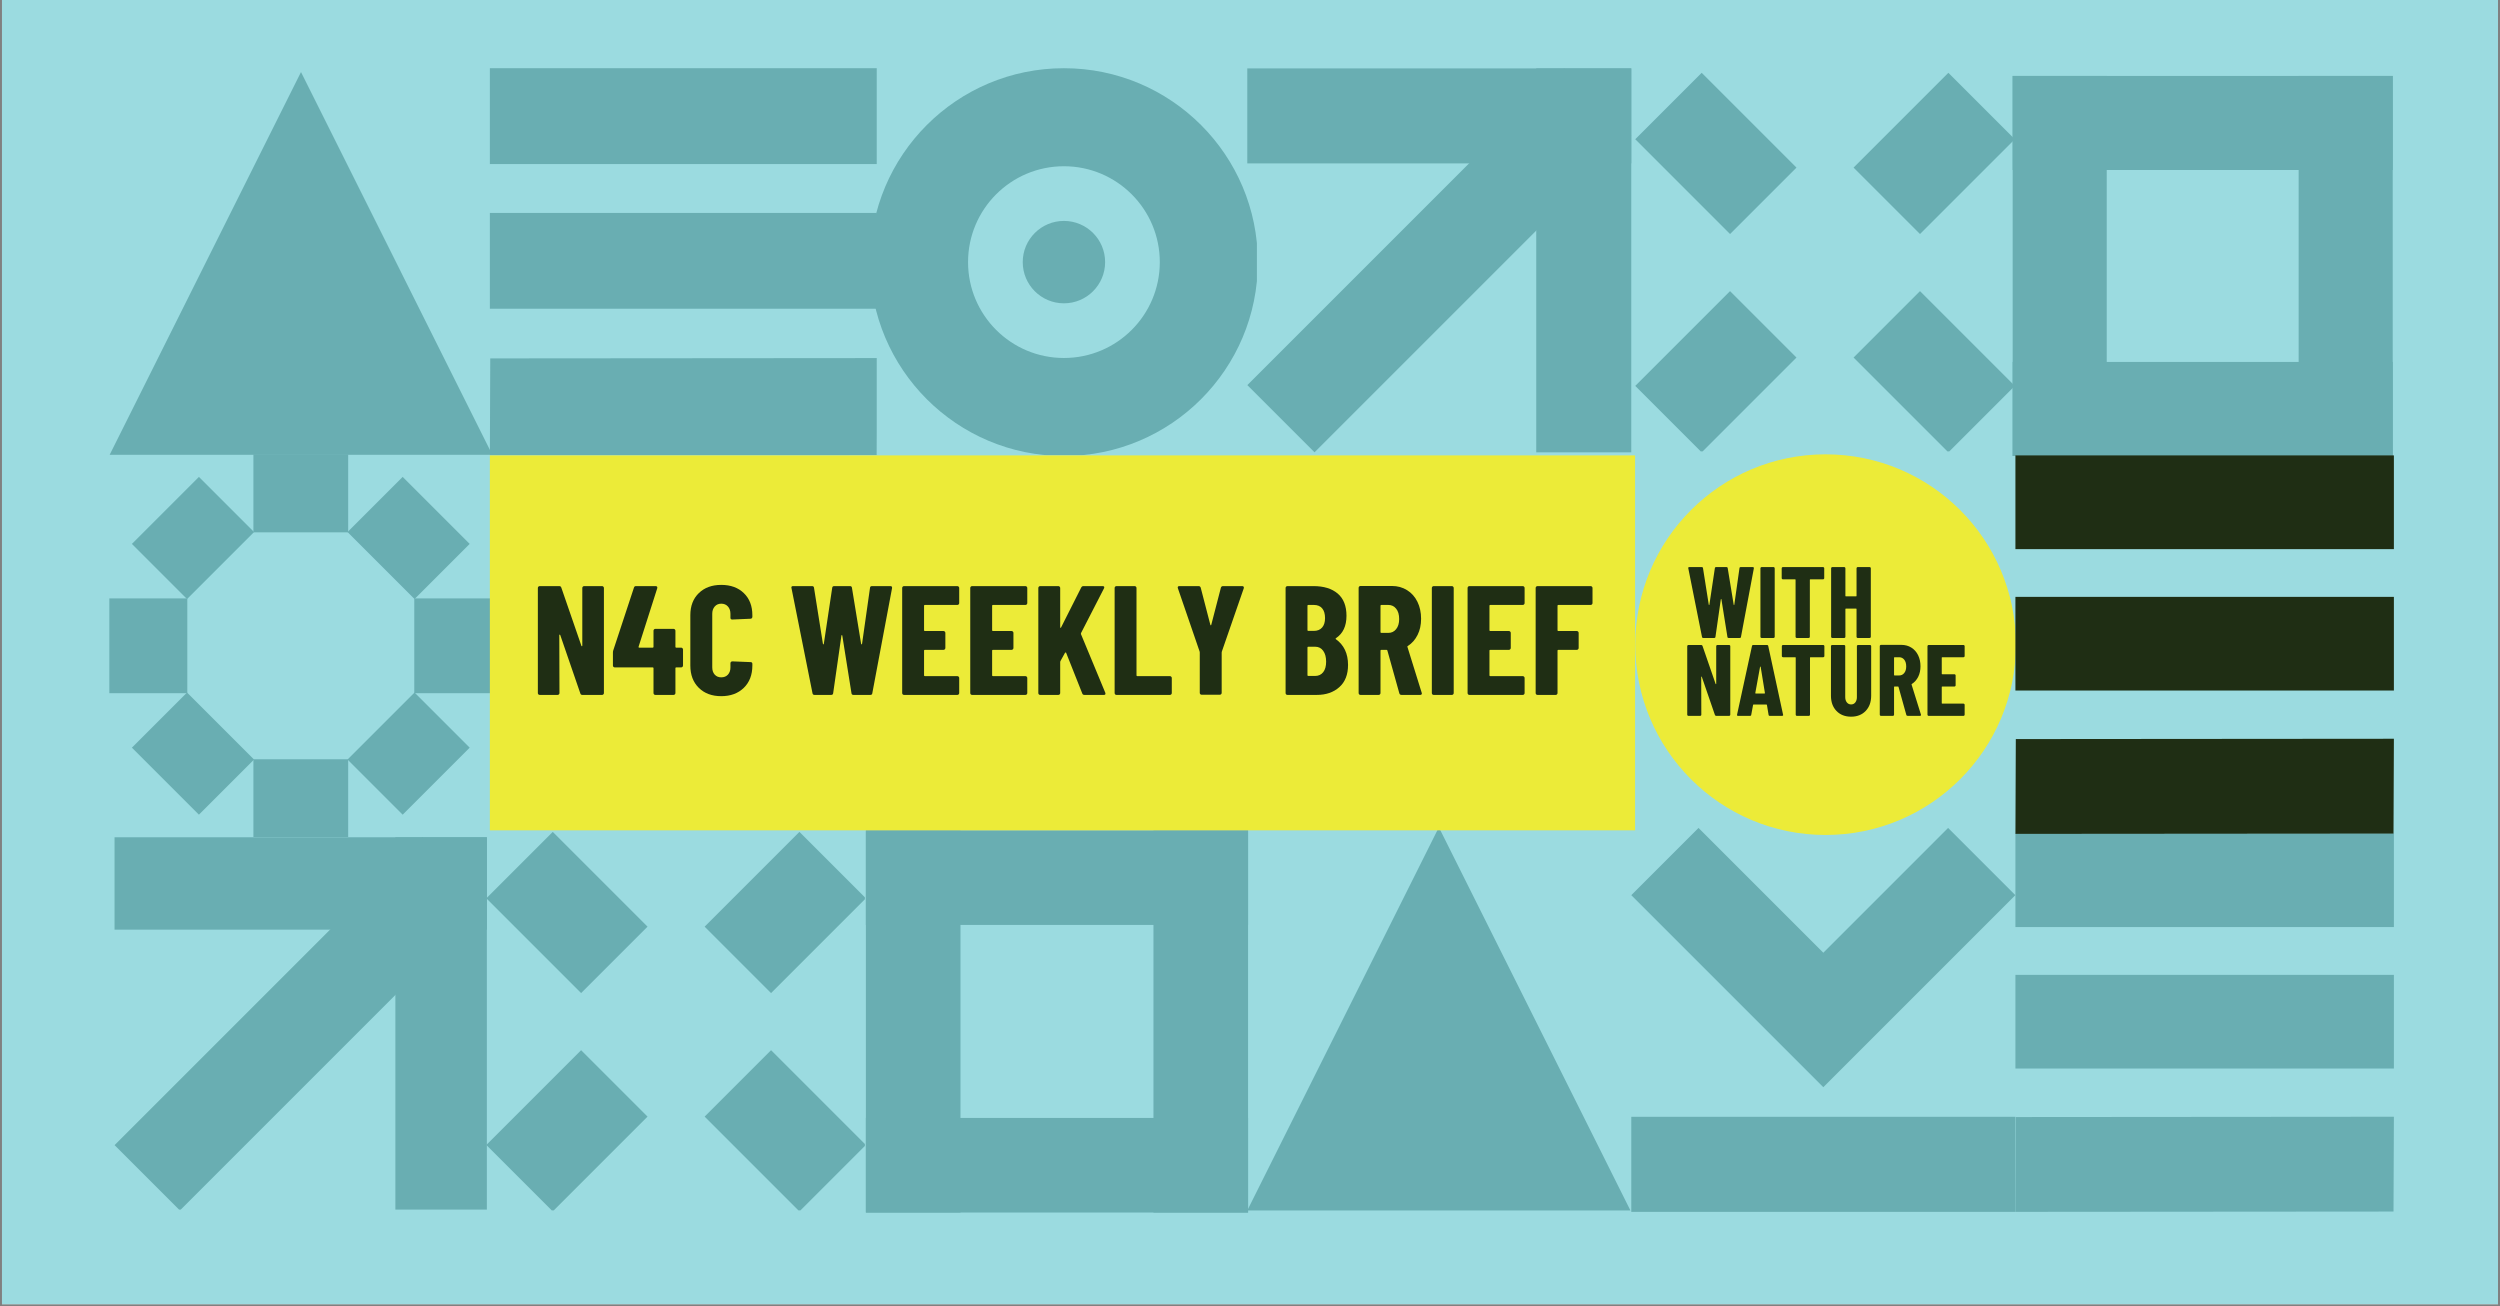 <?xml version="1.0" encoding="UTF-8"?> <svg xmlns="http://www.w3.org/2000/svg" xmlns:xlink="http://www.w3.org/1999/xlink" width="1200" zoomAndPan="magnify" viewBox="0 0 900 470.25" height="627" preserveAspectRatio="xMidYMid meet" version="1.0"><rect x="0" y="0" width="900" height="470.25" fill="#808080" stroke="none"/><defs><g></g><clipPath id="a368211c3d"><path d="M 0.715 0 L 899.281 0 L 899.281 469.5 L 0.715 469.5 Z M 0.715 0 " clip-rule="nonzero"></path></clipPath><clipPath id="7a61358498"><path d="M 313.211 24.559 L 452.488 24.559 L 452.488 163.84 L 313.211 163.84 Z M 313.211 24.559 " clip-rule="nonzero"></path></clipPath><clipPath id="4f17b9fb98"><path d="M 449.023 24.613 L 587.551 24.613 L 587.551 59 L 449.023 59 Z M 449.023 24.613 " clip-rule="nonzero"></path></clipPath><clipPath id="0905f2a5b0"><path d="M 553 24.613 L 587.551 24.613 L 587.551 163 L 553 163 Z M 553 24.613 " clip-rule="nonzero"></path></clipPath><clipPath id="97b0a88dcb"><path d="M 449.023 24.613 L 587.551 24.613 L 587.551 163 L 449.023 163 Z M 449.023 24.613 " clip-rule="nonzero"></path></clipPath><clipPath id="1b38fc109c"><path d="M 724.559 27.344 L 861.59 27.344 L 861.59 62 L 724.559 62 Z M 724.559 27.344 " clip-rule="nonzero"></path></clipPath><clipPath id="278c693366"><path d="M 724.559 130 L 861.59 130 L 861.59 164.375 L 724.559 164.375 Z M 724.559 130 " clip-rule="nonzero"></path></clipPath><clipPath id="b25c8cdd05"><path d="M 827 27.344 L 861.59 27.344 L 861.59 164.375 L 827 164.375 Z M 827 27.344 " clip-rule="nonzero"></path></clipPath><clipPath id="189bdf7bb8"><path d="M 724.559 27.344 L 759 27.344 L 759 164.375 L 724.559 164.375 Z M 724.559 27.344 " clip-rule="nonzero"></path></clipPath><clipPath id="6a5caacde1"><path d="M 311.715 298.922 L 449.492 298.922 L 449.492 333 L 311.715 333 Z M 311.715 298.922 " clip-rule="nonzero"></path></clipPath><clipPath id="ff4c7d5624"><path d="M 311.715 402 L 449.492 402 L 449.492 436.699 L 311.715 436.699 Z M 311.715 402 " clip-rule="nonzero"></path></clipPath><clipPath id="58c576d90b"><path d="M 415 298.922 L 449.492 298.922 L 449.492 436.699 L 415 436.699 Z M 415 298.922 " clip-rule="nonzero"></path></clipPath><clipPath id="27c15481ca"><path d="M 311.715 298.922 L 346 298.922 L 346 436.699 L 311.715 436.699 Z M 311.715 298.922 " clip-rule="nonzero"></path></clipPath><clipPath id="6fedbb8866"><path d="M 91 163.559 L 126 163.559 L 126 192 L 91 192 Z M 91 163.559 " clip-rule="nonzero"></path></clipPath><clipPath id="8264cca654"><path d="M 91 273 L 126 273 L 126 301.336 L 91 301.336 Z M 91 273 " clip-rule="nonzero"></path></clipPath><clipPath id="1e64e7a5b0"><path d="M 149 215 L 177.137 215 L 177.137 250 L 149 250 Z M 149 215 " clip-rule="nonzero"></path></clipPath><clipPath id="b2182e8874"><path d="M 39.359 215 L 68 215 L 68 250 L 39.359 250 Z M 39.359 215 " clip-rule="nonzero"></path></clipPath><clipPath id="685e9268dd"><path d="M 725.551 300.023 L 861.836 300.023 L 861.836 334 L 725.551 334 Z M 725.551 300.023 " clip-rule="nonzero"></path></clipPath><clipPath id="3acb008eb4"><path d="M 725.551 350 L 861.836 350 L 861.836 385 L 725.551 385 Z M 725.551 350 " clip-rule="nonzero"></path></clipPath><clipPath id="4ca7fc6594"><path d="M 725.551 402 L 861.836 402 L 861.836 436.305 L 725.551 436.305 Z M 725.551 402 " clip-rule="nonzero"></path></clipPath><clipPath id="9dca6aab9e"><path d="M 587.262 402 L 725.789 402 L 725.789 436.516 L 587.262 436.516 Z M 587.262 402 " clip-rule="nonzero"></path></clipPath><clipPath id="c381f13e30"><path d="M 587.262 298 L 725.789 298 L 725.789 392 L 587.262 392 Z M 587.262 298 " clip-rule="nonzero"></path></clipPath><clipPath id="1e5777b0db"><path d="M 449.023 297.828 L 586.805 297.828 L 586.805 435.609 L 449.023 435.609 Z M 449.023 297.828 " clip-rule="nonzero"></path></clipPath><clipPath id="5d6e98bd94"><path d="M 588.691 26.211 L 647 26.211 L 647 85 L 588.691 85 Z M 588.691 26.211 " clip-rule="nonzero"></path></clipPath><clipPath id="ec02a36ee8"><path d="M 667 26.211 L 724.973 26.211 L 724.973 85 L 667 85 Z M 667 26.211 " clip-rule="nonzero"></path></clipPath><clipPath id="be7c7df73a"><path d="M 588.691 104 L 647 104 L 647 162.496 L 588.691 162.496 Z M 588.691 104 " clip-rule="nonzero"></path></clipPath><clipPath id="a9f06fcfb9"><path d="M 667 104 L 724.973 104 L 724.973 162.496 L 667 162.496 Z M 667 104 " clip-rule="nonzero"></path></clipPath><clipPath id="6ffdf45b85"><path d="M 39.359 25.938 L 177.137 25.938 L 177.137 163.719 L 39.359 163.719 Z M 39.359 25.938 " clip-rule="nonzero"></path></clipPath><clipPath id="45489690b3"><path d="M 176.352 24.559 L 315.629 24.559 L 315.629 60 L 176.352 60 Z M 176.352 24.559 " clip-rule="nonzero"></path></clipPath><clipPath id="807d707758"><path d="M 176.352 76 L 315.629 76 L 315.629 112 L 176.352 112 Z M 176.352 76 " clip-rule="nonzero"></path></clipPath><clipPath id="fdd892d5d9"><path d="M 176.352 128 L 315.629 128 L 315.629 163.84 L 176.352 163.84 Z M 176.352 128 " clip-rule="nonzero"></path></clipPath><clipPath id="0f64d7245b"><path d="M 176.352 163.953 L 588.691 163.953 L 588.691 298.922 L 176.352 298.922 Z M 176.352 163.953 " clip-rule="nonzero"></path></clipPath><clipPath id="4b229085d3"><path d="M 175.074 299.473 L 234 299.473 L 234 358 L 175.074 358 Z M 175.074 299.473 " clip-rule="nonzero"></path></clipPath><clipPath id="74b46c9186"><path d="M 253 299.473 L 311.359 299.473 L 311.359 358 L 253 358 Z M 253 299.473 " clip-rule="nonzero"></path></clipPath><clipPath id="42b8abafa2"><path d="M 175.074 378 L 234 378 L 234 435.754 L 175.074 435.754 Z M 175.074 378 " clip-rule="nonzero"></path></clipPath><clipPath id="c69fc7df7b"><path d="M 253 378 L 311.359 378 L 311.359 435.754 L 253 435.754 Z M 253 378 " clip-rule="nonzero"></path></clipPath><clipPath id="c8b39677f2"><path d="M 41.23 301.41 L 175.27 301.41 L 175.27 335 L 41.23 335 Z M 41.23 301.41 " clip-rule="nonzero"></path></clipPath><clipPath id="697d651a4b"><path d="M 142 301.41 L 175.27 301.41 L 175.27 435.449 L 142 435.449 Z M 142 301.41 " clip-rule="nonzero"></path></clipPath><clipPath id="bab456e929"><path d="M 41.23 301.41 L 175.27 301.41 L 175.27 435.449 L 41.23 435.449 Z M 41.23 301.41 " clip-rule="nonzero"></path></clipPath><clipPath id="d1f9ad7494"><path d="M 588.691 163.559 L 725.723 163.559 L 725.723 300.59 L 588.691 300.59 Z M 588.691 163.559 " clip-rule="nonzero"></path></clipPath><clipPath id="ce67bc98f0"><path d="M 725.551 163.953 L 861.836 163.953 L 861.836 198 L 725.551 198 Z M 725.551 163.953 " clip-rule="nonzero"></path></clipPath><clipPath id="063523a908"><path d="M 725.551 214 L 861.836 214 L 861.836 249 L 725.551 249 Z M 725.551 214 " clip-rule="nonzero"></path></clipPath><clipPath id="027a723373"><path d="M 725.551 265 L 861.836 265 L 861.836 300.234 L 725.551 300.234 Z M 725.551 265 " clip-rule="nonzero"></path></clipPath></defs><g clip-path="url(#a368211c3d)"><path fill="#ffffff" d="M 0.715 0 L 899.285 0 L 899.285 469.5 L 0.715 469.5 Z M 0.715 0 " fill-opacity="1" fill-rule="nonzero"></path><path fill="#9bdbe0" d="M 0.715 0 L 899.285 0 L 899.285 469.5 L 0.715 469.5 Z M 0.715 0 " fill-opacity="1" fill-rule="nonzero"></path></g><g clip-path="url(#7a61358498)"><path fill="#69aeb2" d="M 417.527 94.363 C 417.527 113.422 402.074 128.875 383.012 128.875 C 363.953 128.875 348.5 113.422 348.5 94.363 C 348.5 75.305 363.953 59.848 383.012 59.848 C 402.074 59.848 417.527 75.305 417.527 94.363 M 452.816 94.363 C 452.816 55.812 421.562 24.559 383.012 24.559 C 344.461 24.559 313.211 55.812 313.211 94.363 C 313.211 132.914 344.461 164.164 383.012 164.164 C 421.562 164.164 452.816 132.914 452.816 94.363 " fill-opacity="1" fill-rule="nonzero"></path></g><path fill="#69aeb2" d="M 383.012 109.195 C 391.207 109.195 397.844 102.551 397.844 94.363 C 397.844 86.168 391.207 79.531 383.012 79.531 C 374.82 79.531 368.184 86.168 368.184 94.363 C 368.184 102.551 374.82 109.195 383.012 109.195 " fill-opacity="1" fill-rule="nonzero"></path><g clip-path="url(#4f17b9fb98)"><path fill="#69aeb2" d="M 449.023 24.613 L 587.258 24.613 L 587.258 58.832 L 449.023 58.832 Z M 449.023 24.613 " fill-opacity="1" fill-rule="nonzero"></path></g><g clip-path="url(#0905f2a5b0)"><path fill="#69aeb2" d="M 553.043 24.613 L 587.258 24.613 L 587.258 162.848 L 553.043 162.848 Z M 553.043 24.613 " fill-opacity="1" fill-rule="nonzero"></path></g><g clip-path="url(#97b0a88dcb)"><path fill="#69aeb2" d="M 449.039 138.637 L 563.062 24.613 L 587.258 48.809 L 473.234 162.832 Z M 449.039 138.637 " fill-opacity="1" fill-rule="nonzero"></path></g><g clip-path="url(#1b38fc109c)"><path fill="#69aeb2" d="M 724.559 27.344 L 861.379 27.344 L 861.379 61.211 L 724.559 61.211 Z M 724.559 27.344 " fill-opacity="1" fill-rule="nonzero"></path></g><g clip-path="url(#278c693366)"><path fill="#69aeb2" d="M 724.559 130.297 L 861.379 130.297 L 861.379 164.164 L 724.559 164.164 Z M 724.559 130.297 " fill-opacity="1" fill-rule="nonzero"></path></g><g clip-path="url(#b25c8cdd05)"><path fill="#69aeb2" d="M 827.512 27.344 L 861.379 27.344 L 861.379 164.164 L 827.512 164.164 Z M 827.512 27.344 " fill-opacity="1" fill-rule="nonzero"></path></g><g clip-path="url(#189bdf7bb8)"><path fill="#69aeb2" d="M 724.559 27.344 L 758.426 27.344 L 758.426 164.164 L 724.559 164.164 Z M 724.559 27.344 " fill-opacity="1" fill-rule="nonzero"></path></g><g clip-path="url(#6a5caacde1)"><path fill="#69aeb2" d="M 311.715 298.922 L 449.305 298.922 L 449.305 332.98 L 311.715 332.98 Z M 311.715 298.922 " fill-opacity="1" fill-rule="nonzero"></path></g><g clip-path="url(#ff4c7d5624)"><path fill="#69aeb2" d="M 311.715 402.453 L 449.305 402.453 L 449.305 436.512 L 311.715 436.512 Z M 311.715 402.453 " fill-opacity="1" fill-rule="nonzero"></path></g><g clip-path="url(#58c576d90b)"><path fill="#69aeb2" d="M 415.246 298.922 L 449.305 298.922 L 449.305 436.512 L 415.246 436.512 Z M 415.246 298.922 " fill-opacity="1" fill-rule="nonzero"></path></g><g clip-path="url(#27c15481ca)"><path fill="#69aeb2" d="M 311.715 298.922 L 345.773 298.922 L 345.773 436.512 L 311.715 436.512 Z M 311.715 298.922 " fill-opacity="1" fill-rule="nonzero"></path></g><g clip-path="url(#6fedbb8866)"><path fill="#69aeb2" d="M 91.223 163.559 L 125.344 163.559 L 125.344 191.629 L 91.223 191.629 Z M 91.223 163.559 " fill-opacity="1" fill-rule="nonzero"></path></g><g clip-path="url(#8264cca654)"><path fill="#69aeb2" d="M 91.223 273.336 L 125.344 273.336 L 125.344 301.406 L 91.223 301.406 Z M 91.223 273.336 " fill-opacity="1" fill-rule="nonzero"></path></g><g clip-path="url(#1e64e7a5b0)"><path fill="#69aeb2" d="M 149.137 215.422 L 177.207 215.422 L 177.207 249.543 L 149.137 249.543 Z M 149.137 215.422 " fill-opacity="1" fill-rule="nonzero"></path></g><g clip-path="url(#b2182e8874)"><path fill="#69aeb2" d="M 39.359 215.422 L 67.43 215.422 L 67.43 249.543 L 39.359 249.543 Z M 39.359 215.422 " fill-opacity="1" fill-rule="nonzero"></path></g><path fill="#69aeb2" d="M 125.105 273.434 L 149.234 249.305 L 169.086 269.156 L 144.957 293.285 Z M 125.105 273.434 " fill-opacity="1" fill-rule="nonzero"></path><path fill="#69aeb2" d="M 47.48 195.809 L 71.609 171.68 L 91.461 191.531 L 67.332 215.66 Z M 47.48 195.809 " fill-opacity="1" fill-rule="nonzero"></path><path fill="#69aeb2" d="M 47.48 269.156 L 67.332 249.305 L 91.461 273.434 L 71.609 293.285 Z M 47.48 269.156 " fill-opacity="1" fill-rule="nonzero"></path><path fill="#69aeb2" d="M 125.109 191.531 L 144.957 171.68 L 169.086 195.809 L 149.234 215.66 Z M 125.109 191.531 " fill-opacity="1" fill-rule="nonzero"></path><g clip-path="url(#685e9268dd)"><path fill="#69aeb2" d="M 725.551 300.023 L 861.801 300.023 L 861.801 333.75 L 725.551 333.75 Z M 725.551 300.023 " fill-opacity="1" fill-rule="nonzero"></path></g><g clip-path="url(#3acb008eb4)"><path fill="#69aeb2" d="M 725.551 350.945 L 861.801 350.945 L 861.801 384.672 L 725.551 384.672 Z M 725.551 350.945 " fill-opacity="1" fill-rule="nonzero"></path></g><g clip-path="url(#4ca7fc6594)"><path fill="#69aeb2" d="M 725.555 436.27 L 725.691 402.137 L 861.801 402.023 L 861.664 436.16 Z M 725.555 436.27 " fill-opacity="1" fill-rule="nonzero"></path></g><g clip-path="url(#9dca6aab9e)"><path fill="#69aeb2" d="M 587.262 402.039 L 725.543 402.039 L 725.543 436.27 L 587.262 436.27 Z M 587.262 402.039 " fill-opacity="1" fill-rule="nonzero"></path></g><g clip-path="url(#c381f13e30)"><path fill="#69aeb2" d="M 725.527 322.258 L 701.32 298.055 L 656.395 342.984 L 611.465 298.055 L 587.262 322.258 L 656.391 391.387 L 656.395 391.383 L 656.398 391.387 Z M 725.527 322.258 " fill-opacity="1" fill-rule="nonzero"></path></g><g clip-path="url(#1e5777b0db)"><path fill="#69aeb2" d="M 449.023 435.773 L 586.957 435.773 L 517.992 297.828 Z M 449.023 435.773 " fill-opacity="1" fill-rule="nonzero"></path></g><g clip-path="url(#5d6e98bd94)"><path fill="#69aeb2" d="M 588.691 50.125 L 612.605 26.211 L 646.73 60.336 L 622.816 84.254 Z M 588.691 50.125 " fill-opacity="1" fill-rule="nonzero"></path></g><g clip-path="url(#ec02a36ee8)"><path fill="#69aeb2" d="M 667.285 60.336 L 701.41 26.211 L 725.324 50.125 L 691.199 84.254 Z M 667.285 60.336 " fill-opacity="1" fill-rule="nonzero"></path></g><g clip-path="url(#be7c7df73a)"><path fill="#69aeb2" d="M 588.691 138.93 L 622.816 104.805 L 646.73 128.719 L 612.605 162.844 Z M 588.691 138.93 " fill-opacity="1" fill-rule="nonzero"></path></g><g clip-path="url(#a9f06fcfb9)"><path fill="#69aeb2" d="M 667.285 128.719 L 691.199 104.805 L 725.324 138.93 L 701.41 162.844 Z M 667.285 128.719 " fill-opacity="1" fill-rule="nonzero"></path></g><g clip-path="url(#6ffdf45b85)"><path fill="#69aeb2" d="M 39.359 163.953 L 177.363 163.953 L 108.359 25.938 Z M 39.359 163.953 " fill-opacity="1" fill-rule="nonzero"></path></g><g clip-path="url(#45489690b3)"><path fill="#69aeb2" d="M 176.352 24.559 L 315.73 24.559 L 315.73 59.062 L 176.352 59.062 Z M 176.352 24.559 " fill-opacity="1" fill-rule="nonzero"></path></g><g clip-path="url(#807d707758)"><path fill="#69aeb2" d="M 176.352 76.656 L 315.73 76.656 L 315.73 111.156 L 176.352 111.156 Z M 176.352 76.656 " fill-opacity="1" fill-rule="nonzero"></path></g><g clip-path="url(#fdd892d5d9)"><path fill="#69aeb2" d="M 176.352 163.941 L 176.492 129.023 L 315.734 128.91 L 315.594 163.828 Z M 176.352 163.941 " fill-opacity="1" fill-rule="nonzero"></path></g><g clip-path="url(#0f64d7245b)"><path fill="#eceb38" d="M 176.352 163.953 L 588.633 163.953 L 588.633 298.922 L 176.352 298.922 Z M 176.352 163.953 " fill-opacity="1" fill-rule="nonzero"></path></g><g clip-path="url(#4b229085d3)"><path fill="#69aeb2" d="M 175.074 323.387 L 198.988 299.473 L 233.113 333.598 L 209.199 357.512 Z M 175.074 323.387 " fill-opacity="1" fill-rule="nonzero"></path></g><g clip-path="url(#74b46c9186)"><path fill="#69aeb2" d="M 253.668 333.598 L 287.793 299.473 L 311.707 323.387 L 277.582 357.512 Z M 253.668 333.598 " fill-opacity="1" fill-rule="nonzero"></path></g><g clip-path="url(#42b8abafa2)"><path fill="#69aeb2" d="M 175.074 412.191 L 209.199 378.066 L 233.113 401.98 L 198.988 436.105 Z M 175.074 412.191 " fill-opacity="1" fill-rule="nonzero"></path></g><g clip-path="url(#c69fc7df7b)"><path fill="#69aeb2" d="M 253.668 401.98 L 277.582 378.066 L 311.707 412.191 L 287.793 436.105 Z M 253.668 401.98 " fill-opacity="1" fill-rule="nonzero"></path></g><g clip-path="url(#c8b39677f2)"><path fill="#69aeb2" d="M 41.234 301.41 L 175.598 301.41 L 175.598 334.672 L 41.234 334.672 Z M 41.234 301.41 " fill-opacity="1" fill-rule="nonzero"></path></g><g clip-path="url(#697d651a4b)"><path fill="#69aeb2" d="M 142.336 301.414 L 175.598 301.414 L 175.598 435.777 L 142.336 435.777 Z M 142.336 301.414 " fill-opacity="1" fill-rule="nonzero"></path></g><g clip-path="url(#bab456e929)"><path fill="#69aeb2" d="M 41.246 412.242 L 152.078 301.41 L 175.598 324.93 L 64.766 435.762 Z M 41.246 412.242 " fill-opacity="1" fill-rule="nonzero"></path></g><g clip-path="url(#d1f9ad7494)"><path fill="#eceb38" d="M 657.207 300.59 C 695.047 300.59 725.723 269.914 725.723 232.074 C 725.723 194.234 695.047 163.559 657.207 163.559 C 619.367 163.559 588.691 194.234 588.691 232.074 C 588.691 269.914 619.367 300.59 657.207 300.59 " fill-opacity="1" fill-rule="nonzero"></path></g><path fill="#1f2e14" d="M 668.355 204.586 L 668.355 214.504 C 668.355 214.625 668.293 214.688 668.172 214.688 L 664.527 214.688 C 664.402 214.688 664.344 214.625 664.344 214.504 L 664.344 204.586 C 664.344 204.465 664.301 204.363 664.215 204.277 C 664.129 204.191 664.027 204.148 663.906 204.148 L 659.641 204.148 C 659.52 204.148 659.414 204.191 659.332 204.277 C 659.246 204.363 659.203 204.465 659.203 204.586 L 659.203 229.234 C 659.203 229.355 659.246 229.461 659.332 229.543 C 659.414 229.629 659.52 229.672 659.641 229.672 L 663.906 229.672 C 664.027 229.672 664.129 229.629 664.215 229.543 C 664.301 229.461 664.344 229.355 664.344 229.234 L 664.344 219.281 C 664.344 219.16 664.402 219.098 664.527 219.098 L 668.172 219.098 C 668.293 219.098 668.355 219.16 668.355 219.281 L 668.355 229.234 C 668.355 229.355 668.395 229.461 668.48 229.543 C 668.566 229.629 668.668 229.672 668.793 229.672 L 673.059 229.672 C 673.18 229.672 673.281 229.629 673.367 229.543 C 673.453 229.461 673.496 229.355 673.496 229.234 L 673.496 204.586 C 673.496 204.465 673.453 204.363 673.367 204.277 C 673.281 204.191 673.18 204.148 673.059 204.148 L 668.793 204.148 C 668.668 204.148 668.566 204.191 668.48 204.277 C 668.395 204.363 668.355 204.465 668.355 204.586 M 656.285 204.148 L 641.848 204.148 C 641.727 204.148 641.621 204.191 641.539 204.277 C 641.453 204.363 641.41 204.465 641.41 204.586 L 641.41 208.125 C 641.41 208.246 641.453 208.348 641.539 208.434 C 641.621 208.52 641.727 208.562 641.848 208.562 L 646.223 208.562 C 646.344 208.562 646.406 208.621 646.406 208.742 L 646.406 229.234 C 646.406 229.355 646.445 229.461 646.531 229.543 C 646.617 229.629 646.723 229.672 646.844 229.672 L 651.109 229.672 C 651.23 229.672 651.332 229.629 651.418 229.543 C 651.504 229.461 651.547 229.355 651.547 229.234 L 651.547 208.742 C 651.547 208.621 651.605 208.562 651.73 208.562 L 656.285 208.562 C 656.406 208.562 656.512 208.52 656.598 208.434 C 656.68 208.348 656.723 208.246 656.723 208.125 L 656.723 204.586 C 656.723 204.465 656.68 204.363 656.598 204.277 C 656.512 204.191 656.406 204.148 656.285 204.148 M 634.191 229.672 L 638.457 229.672 C 638.578 229.672 638.68 229.629 638.766 229.543 C 638.852 229.461 638.895 229.355 638.895 229.234 L 638.895 204.586 C 638.895 204.465 638.852 204.363 638.766 204.277 C 638.68 204.191 638.578 204.148 638.457 204.148 L 634.191 204.148 C 634.07 204.148 633.965 204.191 633.883 204.277 C 633.797 204.363 633.754 204.465 633.754 204.586 L 633.754 229.234 C 633.754 229.355 633.797 229.461 633.883 229.543 C 633.965 229.629 634.07 229.672 634.191 229.672 M 613.191 229.672 L 617.09 229.672 C 617.383 229.672 617.539 229.539 617.566 229.27 L 619.496 215.781 C 619.52 215.684 619.559 215.633 619.605 215.633 C 619.656 215.633 619.691 215.684 619.715 215.781 L 621.867 229.27 C 621.891 229.539 622.051 229.672 622.34 229.672 L 626.277 229.672 C 626.57 229.672 626.727 229.539 626.754 229.27 L 631.383 204.621 C 631.434 204.309 631.297 204.148 630.98 204.148 L 626.68 204.148 C 626.387 204.148 626.23 204.281 626.207 204.551 L 624.348 217.676 C 624.324 217.773 624.285 217.82 624.238 217.82 C 624.188 217.82 624.152 217.773 624.129 217.676 L 621.977 204.551 C 621.953 204.281 621.793 204.148 621.504 204.148 L 617.82 204.148 C 617.527 204.148 617.371 204.281 617.348 204.551 L 615.379 217.676 C 615.352 217.773 615.316 217.82 615.27 217.82 C 615.219 217.82 615.184 217.773 615.156 217.676 L 613.082 204.551 C 613.055 204.281 612.898 204.148 612.605 204.148 L 608.156 204.148 C 607.891 204.148 607.758 204.258 607.758 204.477 L 607.793 204.621 L 612.715 229.27 C 612.766 229.539 612.922 229.672 613.191 229.672 " fill-opacity="1" fill-rule="nonzero"></path><path fill="#1f2e14" d="M 707.273 236.168 L 707.273 232.633 C 707.273 232.512 707.23 232.406 707.145 232.32 C 707.059 232.238 706.957 232.195 706.836 232.195 L 694.328 232.195 C 694.207 232.195 694.105 232.238 694.02 232.32 C 693.934 232.406 693.891 232.512 693.891 232.633 L 693.891 257.281 C 693.891 257.402 693.934 257.504 694.02 257.59 C 694.105 257.676 694.207 257.715 694.328 257.715 L 706.836 257.715 C 706.957 257.715 707.059 257.676 707.145 257.59 C 707.23 257.504 707.273 257.402 707.273 257.281 L 707.273 253.742 C 707.273 253.621 707.23 253.52 707.145 253.434 C 707.059 253.348 706.957 253.305 706.836 253.305 L 699.215 253.305 C 699.094 253.305 699.031 253.246 699.031 253.121 L 699.031 247.324 C 699.031 247.203 699.094 247.145 699.215 247.145 L 703.59 247.145 C 703.711 247.145 703.816 247.102 703.902 247.016 C 703.984 246.93 704.027 246.828 704.027 246.707 L 704.027 243.168 C 704.027 243.047 703.984 242.945 703.902 242.859 C 703.816 242.773 703.711 242.73 703.59 242.73 L 699.215 242.73 C 699.094 242.73 699.031 242.672 699.031 242.551 L 699.031 236.789 C 699.031 236.668 699.094 236.605 699.215 236.605 L 706.836 236.605 C 706.957 236.605 707.059 236.562 707.145 236.477 C 707.23 236.395 707.273 236.289 707.273 236.168 M 682.043 236.605 L 683.684 236.605 C 684.438 236.605 685.051 236.898 685.523 237.48 C 686 238.066 686.234 238.879 686.234 239.926 C 686.234 240.922 686 241.711 685.523 242.293 C 685.051 242.875 684.438 243.168 683.684 243.168 L 682.043 243.168 C 681.922 243.168 681.859 243.109 681.859 242.988 L 681.859 236.789 C 681.859 236.668 681.922 236.605 682.043 236.605 M 686.781 257.715 L 691.156 257.715 C 691.426 257.715 691.559 257.594 691.559 257.352 L 691.523 257.207 L 688.168 246.449 C 688.145 246.402 688.145 246.359 688.168 246.324 C 688.191 246.285 688.227 246.254 688.277 246.23 C 689.25 245.598 690.008 244.738 690.555 243.645 C 691.102 242.551 691.375 241.285 691.375 239.852 C 691.375 238.367 691.09 237.043 690.52 235.875 C 689.949 234.711 689.141 233.797 688.094 233.141 C 687.051 232.484 685.859 232.156 684.523 232.156 L 677.156 232.156 C 677.035 232.156 676.934 232.199 676.848 232.285 C 676.762 232.371 676.719 232.473 676.719 232.594 L 676.719 257.281 C 676.719 257.402 676.762 257.504 676.848 257.59 C 676.934 257.676 677.035 257.715 677.156 257.715 L 681.422 257.715 C 681.543 257.715 681.648 257.676 681.734 257.59 C 681.816 257.504 681.859 257.402 681.859 257.281 L 681.859 247.324 C 681.859 247.203 681.922 247.145 682.043 247.145 L 683.281 247.145 C 683.355 247.145 683.414 247.191 683.465 247.289 L 686.273 257.352 C 686.344 257.594 686.516 257.715 686.781 257.715 M 666.402 258.008 C 668.562 258.008 670.309 257.32 671.633 255.949 C 672.957 254.574 673.621 252.746 673.621 250.461 L 673.621 232.633 C 673.621 232.512 673.578 232.406 673.492 232.32 C 673.406 232.238 673.305 232.195 673.184 232.195 L 668.918 232.195 C 668.797 232.195 668.691 232.238 668.605 232.32 C 668.52 232.406 668.48 232.512 668.48 232.633 L 668.48 250.973 C 668.48 251.75 668.289 252.383 667.914 252.867 C 667.535 253.355 667.031 253.598 666.402 253.598 C 665.77 253.598 665.258 253.355 664.871 252.867 C 664.48 252.383 664.285 251.75 664.285 250.973 L 664.285 232.633 C 664.285 232.512 664.242 232.406 664.16 232.32 C 664.074 232.238 663.969 232.195 663.848 232.195 L 659.582 232.195 C 659.461 232.195 659.359 232.238 659.273 232.32 C 659.188 232.406 659.145 232.512 659.145 232.633 L 659.145 250.461 C 659.145 252.746 659.809 254.574 661.133 255.949 C 662.457 257.32 664.215 258.008 666.402 258.008 M 656.34 232.195 L 641.898 232.195 C 641.777 232.195 641.676 232.238 641.59 232.32 C 641.504 232.406 641.461 232.512 641.461 232.633 L 641.461 236.168 C 641.461 236.289 641.504 236.395 641.59 236.477 C 641.676 236.562 641.777 236.605 641.898 236.605 L 646.273 236.605 C 646.398 236.605 646.457 236.668 646.457 236.789 L 646.457 257.281 C 646.457 257.402 646.5 257.504 646.586 257.59 C 646.668 257.676 646.773 257.715 646.895 257.715 L 651.16 257.715 C 651.281 257.715 651.387 257.676 651.469 257.59 C 651.555 257.504 651.598 257.402 651.598 257.281 L 651.598 236.789 C 651.598 236.668 651.66 236.605 651.781 236.605 L 656.34 236.605 C 656.461 236.605 656.562 236.562 656.648 236.477 C 656.734 236.395 656.777 236.289 656.777 236.168 L 656.777 232.633 C 656.777 232.512 656.734 232.406 656.648 232.32 C 656.562 232.238 656.461 232.195 656.34 232.195 M 631.91 249.477 L 633.621 240.07 C 633.648 239.996 633.684 239.961 633.73 239.961 C 633.781 239.961 633.816 239.996 633.84 240.07 L 635.371 249.477 C 635.371 249.598 635.324 249.66 635.227 249.66 L 632.09 249.66 C 631.945 249.66 631.883 249.598 631.91 249.477 M 637.16 257.715 L 641.535 257.715 C 641.801 257.715 641.938 257.609 641.938 257.387 L 641.898 257.242 L 636.574 232.594 C 636.527 232.328 636.371 232.195 636.102 232.195 L 631.18 232.195 C 630.91 232.195 630.754 232.328 630.707 232.594 L 625.348 257.242 C 625.273 257.559 625.395 257.715 625.711 257.715 L 629.977 257.715 C 630.27 257.715 630.426 257.582 630.449 257.316 L 631.105 253.777 C 631.105 253.684 631.18 253.633 631.324 253.633 L 635.883 253.633 C 636.027 253.633 636.102 253.695 636.102 253.816 L 636.684 257.316 C 636.711 257.582 636.867 257.715 637.16 257.715 M 607.844 257.715 L 612.039 257.715 C 612.16 257.715 612.262 257.676 612.348 257.59 C 612.434 257.504 612.477 257.402 612.477 257.281 L 612.438 243.68 C 612.438 243.605 612.469 243.57 612.531 243.57 C 612.59 243.57 612.633 243.605 612.656 243.68 L 617.359 257.352 C 617.434 257.594 617.594 257.715 617.836 257.715 L 622.465 257.715 C 622.586 257.715 622.691 257.676 622.777 257.59 C 622.859 257.504 622.902 257.402 622.902 257.281 L 622.902 232.633 C 622.902 232.512 622.859 232.406 622.777 232.32 C 622.691 232.238 622.586 232.195 622.465 232.195 L 618.273 232.195 C 618.152 232.195 618.047 232.238 617.961 232.32 C 617.879 232.406 617.836 232.512 617.836 232.633 L 617.836 246.16 C 617.836 246.23 617.805 246.273 617.742 246.285 C 617.684 246.301 617.641 246.27 617.617 246.195 L 612.914 232.559 C 612.84 232.316 612.68 232.195 612.438 232.195 L 607.844 232.195 C 607.723 232.195 607.621 232.238 607.535 232.32 C 607.449 232.406 607.406 232.512 607.406 232.633 L 607.406 257.281 C 607.406 257.402 607.449 257.504 607.535 257.59 C 607.621 257.676 607.723 257.715 607.844 257.715 " fill-opacity="1" fill-rule="nonzero"></path><g clip-path="url(#ce67bc98f0)"><path fill="#1f2e14" d="M 725.551 163.953 L 861.801 163.953 L 861.801 197.68 L 725.551 197.68 Z M 725.551 163.953 " fill-opacity="1" fill-rule="nonzero"></path></g><g clip-path="url(#063523a908)"><path fill="#1f2e14" d="M 725.551 214.875 L 861.801 214.875 L 861.801 248.602 L 725.551 248.602 Z M 725.551 214.875 " fill-opacity="1" fill-rule="nonzero"></path></g><g clip-path="url(#027a723373)"><path fill="#1f2e14" d="M 725.555 300.199 L 725.691 266.066 L 861.801 265.953 L 861.664 300.09 Z M 725.555 300.199 " fill-opacity="1" fill-rule="nonzero"></path></g><g fill="#1f2e14" fill-opacity="1"><g transform="translate(191.112, 250.169)"><g><path d="M 3.188 0 C 3 0 2.836 -0.062 2.703 -0.188 C 2.578 -0.32 2.516 -0.484 2.516 -0.672 L 2.516 -38.5 C 2.516 -38.688 2.578 -38.844 2.703 -38.969 C 2.836 -39.102 3 -39.172 3.188 -39.172 L 10.234 -39.172 C 10.609 -39.172 10.852 -38.984 10.969 -38.609 L 18.188 -17.688 C 18.219 -17.57 18.281 -17.52 18.375 -17.531 C 18.469 -17.551 18.516 -17.617 18.516 -17.734 L 18.516 -38.5 C 18.516 -38.688 18.578 -38.844 18.703 -38.969 C 18.836 -39.102 19 -39.172 19.188 -39.172 L 25.625 -39.172 C 25.812 -39.172 25.969 -39.102 26.094 -38.969 C 26.227 -38.844 26.297 -38.688 26.297 -38.5 L 26.297 -0.672 C 26.297 -0.484 26.227 -0.32 26.094 -0.188 C 25.969 -0.062 25.812 0 25.625 0 L 18.516 0 C 18.141 0 17.898 -0.188 17.797 -0.562 L 10.578 -21.547 C 10.535 -21.648 10.469 -21.703 10.375 -21.703 C 10.281 -21.703 10.234 -21.648 10.234 -21.547 L 10.297 -0.672 C 10.297 -0.484 10.227 -0.32 10.094 -0.188 C 9.969 -0.062 9.812 0 9.625 0 Z M 3.188 0 "></path></g></g></g><g fill="#1f2e14" fill-opacity="1"><g transform="translate(219.871, 250.169)"><g><path d="M 25.344 -17.016 C 25.531 -17.016 25.688 -16.945 25.812 -16.812 C 25.945 -16.688 26.016 -16.531 26.016 -16.344 L 26.016 -10.578 C 26.016 -10.391 25.945 -10.227 25.812 -10.094 C 25.688 -9.969 25.531 -9.906 25.344 -9.906 L 23.562 -9.906 C 23.375 -9.906 23.281 -9.812 23.281 -9.625 L 23.281 -0.672 C 23.281 -0.484 23.211 -0.32 23.078 -0.188 C 22.953 -0.062 22.797 0 22.609 0 L 16.062 0 C 15.875 0 15.711 -0.062 15.578 -0.188 C 15.453 -0.32 15.391 -0.484 15.391 -0.672 L 15.391 -9.625 C 15.391 -9.812 15.297 -9.906 15.109 -9.906 L 1.453 -9.906 C 1.266 -9.906 1.102 -9.969 0.969 -10.094 C 0.844 -10.227 0.781 -10.391 0.781 -10.578 L 0.781 -15.156 C 0.781 -15.5 0.816 -15.781 0.891 -16 L 8.344 -38.609 C 8.445 -38.984 8.688 -39.172 9.062 -39.172 L 16.172 -39.172 C 16.391 -39.172 16.555 -39.102 16.672 -38.969 C 16.785 -38.844 16.805 -38.648 16.734 -38.391 L 10.016 -17.344 C 9.973 -17.125 10.047 -17.016 10.234 -17.016 L 15.109 -17.016 C 15.297 -17.016 15.391 -17.109 15.391 -17.297 L 15.391 -23.109 C 15.391 -23.297 15.453 -23.453 15.578 -23.578 C 15.711 -23.711 15.875 -23.781 16.062 -23.781 L 22.609 -23.781 C 22.797 -23.781 22.953 -23.711 23.078 -23.578 C 23.211 -23.453 23.281 -23.297 23.281 -23.109 L 23.281 -17.297 C 23.281 -17.109 23.375 -17.016 23.562 -17.016 Z M 25.344 -17.016 "></path></g></g></g><g fill="#1f2e14" fill-opacity="1"><g transform="translate(246.615, 250.169)"><g><path d="M 13.031 0.453 C 9.676 0.453 6.984 -0.547 4.953 -2.547 C 2.922 -4.547 1.906 -7.223 1.906 -10.578 L 1.906 -28.703 C 1.906 -32.023 2.922 -34.672 4.953 -36.641 C 6.984 -38.617 9.676 -39.609 13.031 -39.609 C 16.426 -39.609 19.141 -38.617 21.172 -36.641 C 23.211 -34.672 24.234 -32.023 24.234 -28.703 L 24.234 -28.094 C 24.234 -27.906 24.164 -27.742 24.031 -27.609 C 23.906 -27.484 23.75 -27.422 23.562 -27.422 L 17.016 -27.141 C 16.566 -27.141 16.344 -27.344 16.344 -27.75 L 16.344 -29.203 C 16.344 -30.285 16.039 -31.16 15.438 -31.828 C 14.844 -32.504 14.039 -32.844 13.031 -32.844 C 12.062 -32.844 11.281 -32.504 10.688 -31.828 C 10.094 -31.16 9.797 -30.285 9.797 -29.203 L 9.797 -9.906 C 9.797 -8.82 10.094 -7.953 10.688 -7.297 C 11.281 -6.648 12.062 -6.328 13.031 -6.328 C 14.039 -6.328 14.844 -6.648 15.438 -7.297 C 16.039 -7.953 16.344 -8.82 16.344 -9.906 L 16.344 -11.422 C 16.344 -11.598 16.406 -11.75 16.531 -11.875 C 16.664 -12.008 16.828 -12.078 17.016 -12.078 L 23.562 -11.812 C 24.008 -11.812 24.234 -11.602 24.234 -11.188 L 24.234 -10.578 C 24.234 -7.223 23.207 -4.547 21.156 -2.547 C 19.102 -0.547 16.395 0.453 13.031 0.453 Z M 13.031 0.453 "></path></g></g></g><g fill="#1f2e14" fill-opacity="1"><g transform="translate(272.575, 250.169)"><g></g></g></g><g fill="#1f2e14" fill-opacity="1"><g transform="translate(283.765, 250.169)"><g><path d="M 9.453 0 C 9.047 0 8.805 -0.203 8.734 -0.609 L 1.172 -38.438 L 1.125 -38.656 C 1.125 -39 1.328 -39.172 1.734 -39.172 L 8.562 -39.172 C 9.008 -39.172 9.25 -38.961 9.281 -38.547 L 12.484 -18.406 C 12.516 -18.258 12.566 -18.188 12.641 -18.188 C 12.711 -18.188 12.77 -18.258 12.812 -18.406 L 15.828 -38.547 C 15.867 -38.961 16.113 -39.172 16.562 -39.172 L 22.219 -39.172 C 22.664 -39.172 22.906 -38.961 22.938 -38.547 L 26.234 -18.406 C 26.273 -18.258 26.332 -18.188 26.406 -18.188 C 26.477 -18.188 26.535 -18.258 26.578 -18.406 L 29.438 -38.547 C 29.469 -38.961 29.707 -39.172 30.156 -39.172 L 36.766 -39.172 C 37.242 -39.172 37.445 -38.926 37.375 -38.438 L 30.266 -0.609 C 30.234 -0.203 29.992 0 29.547 0 L 23.5 0 C 23.051 0 22.805 -0.203 22.766 -0.609 L 19.469 -21.312 C 19.438 -21.469 19.379 -21.547 19.297 -21.547 C 19.223 -21.547 19.172 -21.469 19.141 -21.312 L 16.172 -0.609 C 16.129 -0.203 15.883 0 15.438 0 Z M 9.453 0 "></path></g></g></g><g fill="#1f2e14" fill-opacity="1"><g transform="translate(322.315, 250.169)"><g><path d="M 23 -33.062 C 23 -32.875 22.93 -32.711 22.797 -32.578 C 22.672 -32.453 22.516 -32.391 22.328 -32.391 L 10.625 -32.391 C 10.438 -32.391 10.344 -32.297 10.344 -32.109 L 10.344 -23.281 C 10.344 -23.094 10.438 -23 10.625 -23 L 17.344 -23 C 17.531 -23 17.688 -22.93 17.812 -22.797 C 17.945 -22.672 18.016 -22.516 18.016 -22.328 L 18.016 -16.891 C 18.016 -16.711 17.945 -16.555 17.812 -16.422 C 17.688 -16.285 17.531 -16.219 17.344 -16.219 L 10.625 -16.219 C 10.438 -16.219 10.344 -16.129 10.344 -15.953 L 10.344 -7.047 C 10.344 -6.859 10.438 -6.766 10.625 -6.766 L 22.328 -6.766 C 22.516 -6.766 22.672 -6.695 22.797 -6.562 C 22.93 -6.438 23 -6.281 23 -6.094 L 23 -0.672 C 23 -0.484 22.93 -0.32 22.797 -0.188 C 22.672 -0.062 22.516 0 22.328 0 L 3.141 0 C 2.953 0 2.789 -0.062 2.656 -0.188 C 2.531 -0.32 2.469 -0.484 2.469 -0.672 L 2.469 -38.5 C 2.469 -38.688 2.531 -38.844 2.656 -38.969 C 2.789 -39.102 2.953 -39.172 3.141 -39.172 L 22.328 -39.172 C 22.516 -39.172 22.672 -39.102 22.797 -38.969 C 22.93 -38.844 23 -38.688 23 -38.5 Z M 23 -33.062 "></path></g></g></g><g fill="#1f2e14" fill-opacity="1"><g transform="translate(346.821, 250.169)"><g><path d="M 23 -33.062 C 23 -32.875 22.93 -32.711 22.797 -32.578 C 22.672 -32.453 22.516 -32.391 22.328 -32.391 L 10.625 -32.391 C 10.438 -32.391 10.344 -32.297 10.344 -32.109 L 10.344 -23.281 C 10.344 -23.094 10.438 -23 10.625 -23 L 17.344 -23 C 17.531 -23 17.688 -22.93 17.812 -22.797 C 17.945 -22.672 18.016 -22.516 18.016 -22.328 L 18.016 -16.891 C 18.016 -16.711 17.945 -16.555 17.812 -16.422 C 17.688 -16.285 17.531 -16.219 17.344 -16.219 L 10.625 -16.219 C 10.438 -16.219 10.344 -16.129 10.344 -15.953 L 10.344 -7.047 C 10.344 -6.859 10.438 -6.766 10.625 -6.766 L 22.328 -6.766 C 22.516 -6.766 22.672 -6.695 22.797 -6.562 C 22.93 -6.438 23 -6.281 23 -6.094 L 23 -0.672 C 23 -0.484 22.93 -0.32 22.797 -0.188 C 22.672 -0.062 22.516 0 22.328 0 L 3.141 0 C 2.953 0 2.789 -0.062 2.656 -0.188 C 2.531 -0.32 2.469 -0.484 2.469 -0.672 L 2.469 -38.5 C 2.469 -38.688 2.531 -38.844 2.656 -38.969 C 2.789 -39.102 2.953 -39.172 3.141 -39.172 L 22.328 -39.172 C 22.516 -39.172 22.672 -39.102 22.797 -38.969 C 22.93 -38.844 23 -38.688 23 -38.5 Z M 23 -33.062 "></path></g></g></g><g fill="#1f2e14" fill-opacity="1"><g transform="translate(371.327, 250.169)"><g><path d="M 3.141 0 C 2.953 0 2.789 -0.062 2.656 -0.188 C 2.531 -0.32 2.469 -0.484 2.469 -0.672 L 2.469 -38.5 C 2.469 -38.688 2.531 -38.844 2.656 -38.969 C 2.789 -39.102 2.953 -39.172 3.141 -39.172 L 9.688 -39.172 C 9.863 -39.172 10.016 -39.102 10.141 -38.969 C 10.273 -38.844 10.344 -38.688 10.344 -38.5 L 10.344 -24.391 C 10.344 -24.242 10.391 -24.16 10.484 -24.141 C 10.578 -24.117 10.645 -24.188 10.688 -24.344 L 17.906 -38.656 C 18.094 -39 18.352 -39.172 18.688 -39.172 L 25.625 -39.172 C 25.883 -39.172 26.062 -39.102 26.156 -38.969 C 26.25 -38.844 26.238 -38.648 26.125 -38.391 L 17.844 -22.266 C 17.812 -22.117 17.797 -22.008 17.797 -21.938 L 26.578 -0.781 C 26.617 -0.707 26.641 -0.598 26.641 -0.453 C 26.641 -0.148 26.453 0 26.078 0 L 19.078 0 C 18.672 0 18.41 -0.164 18.297 -0.5 L 12.484 -15.156 C 12.441 -15.27 12.383 -15.316 12.312 -15.297 C 12.238 -15.285 12.16 -15.238 12.078 -15.156 L 10.469 -12.25 C 10.383 -12.102 10.344 -11.992 10.344 -11.922 L 10.344 -0.672 C 10.344 -0.484 10.273 -0.32 10.141 -0.188 C 10.016 -0.062 9.863 0 9.688 0 Z M 3.141 0 "></path></g></g></g><g fill="#1f2e14" fill-opacity="1"><g transform="translate(398.798, 250.169)"><g><path d="M 3.141 0 C 2.953 0 2.789 -0.062 2.656 -0.188 C 2.531 -0.32 2.469 -0.484 2.469 -0.672 L 2.469 -38.5 C 2.469 -38.688 2.531 -38.844 2.656 -38.969 C 2.789 -39.102 2.953 -39.172 3.141 -39.172 L 9.688 -39.172 C 9.863 -39.172 10.016 -39.102 10.141 -38.969 C 10.273 -38.844 10.344 -38.688 10.344 -38.5 L 10.344 -7.047 C 10.344 -6.859 10.438 -6.766 10.625 -6.766 L 22.375 -6.766 C 22.562 -6.766 22.719 -6.695 22.844 -6.562 C 22.977 -6.438 23.047 -6.281 23.047 -6.094 L 23.047 -0.672 C 23.047 -0.484 22.977 -0.32 22.844 -0.188 C 22.719 -0.062 22.562 0 22.375 0 Z M 3.141 0 "></path></g></g></g><g fill="#1f2e14" fill-opacity="1"><g transform="translate(422.633, 250.169)"><g><path d="M 9.953 -0.062 C 9.773 -0.062 9.617 -0.125 9.484 -0.25 C 9.348 -0.383 9.281 -0.547 9.281 -0.734 L 9.281 -15.281 L 9.234 -15.609 L 1.406 -38.391 C 1.363 -38.461 1.344 -38.551 1.344 -38.656 C 1.344 -39 1.547 -39.172 1.953 -39.172 L 8.844 -39.172 C 9.25 -39.172 9.508 -38.984 9.625 -38.609 L 13.094 -25.234 C 13.133 -25.117 13.191 -25.062 13.266 -25.062 C 13.336 -25.062 13.391 -25.117 13.422 -25.234 L 16.891 -38.609 C 17.004 -38.984 17.27 -39.172 17.688 -39.172 L 24.562 -39.172 C 24.789 -39.172 24.957 -39.102 25.062 -38.969 C 25.176 -38.844 25.195 -38.648 25.125 -38.391 L 17.234 -15.609 L 17.172 -15.281 L 17.172 -0.734 C 17.172 -0.547 17.102 -0.383 16.969 -0.25 C 16.844 -0.125 16.688 -0.062 16.5 -0.062 Z M 9.953 -0.062 "></path></g></g></g><g fill="#1f2e14" fill-opacity="1"><g transform="translate(449.153, 250.169)"><g></g></g></g><g fill="#1f2e14" fill-opacity="1"><g transform="translate(460.343, 250.169)"><g><path d="M 24.953 -10.797 C 24.953 -7.328 23.906 -4.66 21.812 -2.797 C 19.727 -0.93 17.023 0 13.703 0 L 3.141 0 C 2.953 0 2.789 -0.062 2.656 -0.188 C 2.531 -0.32 2.469 -0.484 2.469 -0.672 L 2.469 -38.5 C 2.469 -38.688 2.531 -38.844 2.656 -38.969 C 2.789 -39.102 2.953 -39.172 3.141 -39.172 L 12.484 -39.172 C 16.211 -39.172 19.129 -38.273 21.234 -36.484 C 23.336 -34.691 24.391 -32.023 24.391 -28.484 C 24.391 -24.785 23.125 -22.098 20.594 -20.422 C 20.438 -20.305 20.414 -20.195 20.531 -20.094 C 23.477 -18 24.953 -14.898 24.953 -10.797 Z M 10.625 -32.391 C 10.438 -32.391 10.344 -32.297 10.344 -32.109 L 10.344 -23.328 C 10.344 -23.141 10.438 -23.047 10.625 -23.047 L 12.641 -23.047 C 13.91 -23.047 14.898 -23.445 15.609 -24.25 C 16.316 -25.051 16.672 -26.18 16.672 -27.641 C 16.672 -29.172 16.328 -30.344 15.641 -31.156 C 14.953 -31.977 13.953 -32.391 12.641 -32.391 Z M 13.094 -6.828 C 14.32 -6.828 15.289 -7.273 16 -8.172 C 16.707 -9.066 17.062 -10.332 17.062 -11.969 C 17.062 -13.613 16.707 -14.922 16 -15.891 C 15.289 -16.859 14.344 -17.344 13.156 -17.344 L 10.625 -17.344 C 10.438 -17.344 10.344 -17.25 10.344 -17.062 L 10.344 -7.109 C 10.344 -6.922 10.438 -6.828 10.625 -6.828 Z M 13.094 -6.828 "></path></g></g></g><g fill="#1f2e14" fill-opacity="1"><g transform="translate(486.639, 250.169)"><g><path d="M 17.906 0 C 17.5 0 17.238 -0.188 17.125 -0.562 L 12.812 -16 C 12.738 -16.145 12.645 -16.219 12.531 -16.219 L 10.625 -16.219 C 10.438 -16.219 10.344 -16.129 10.344 -15.953 L 10.344 -0.672 C 10.344 -0.484 10.273 -0.32 10.141 -0.188 C 10.016 -0.062 9.863 0 9.688 0 L 3.141 0 C 2.953 0 2.789 -0.062 2.656 -0.188 C 2.531 -0.32 2.469 -0.484 2.469 -0.672 L 2.469 -38.547 C 2.469 -38.734 2.531 -38.891 2.656 -39.016 C 2.789 -39.148 2.953 -39.219 3.141 -39.219 L 14.438 -39.219 C 16.488 -39.219 18.316 -38.711 19.922 -37.703 C 21.523 -36.703 22.766 -35.305 23.641 -33.516 C 24.516 -31.723 24.953 -29.691 24.953 -27.422 C 24.953 -25.211 24.531 -23.27 23.688 -21.594 C 22.852 -19.914 21.691 -18.594 20.203 -17.625 C 20.129 -17.582 20.07 -17.535 20.031 -17.484 C 19.988 -17.43 19.988 -17.367 20.031 -17.297 L 25.172 -0.781 L 25.234 -0.562 C 25.234 -0.188 25.031 0 24.625 0 Z M 10.625 -32.391 C 10.438 -32.391 10.344 -32.297 10.344 -32.109 L 10.344 -22.609 C 10.344 -22.422 10.438 -22.328 10.625 -22.328 L 13.156 -22.328 C 14.312 -22.328 15.25 -22.773 15.969 -23.672 C 16.695 -24.566 17.062 -25.781 17.062 -27.312 C 17.062 -28.914 16.695 -30.16 15.969 -31.047 C 15.25 -31.941 14.312 -32.391 13.156 -32.391 Z M 10.625 -32.391 "></path></g></g></g><g fill="#1f2e14" fill-opacity="1"><g transform="translate(512.992, 250.169)"><g><path d="M 3.141 0 C 2.953 0 2.789 -0.062 2.656 -0.188 C 2.531 -0.32 2.469 -0.484 2.469 -0.672 L 2.469 -38.5 C 2.469 -38.688 2.531 -38.844 2.656 -38.969 C 2.789 -39.102 2.953 -39.172 3.141 -39.172 L 9.688 -39.172 C 9.863 -39.172 10.016 -39.102 10.141 -38.969 C 10.273 -38.844 10.344 -38.688 10.344 -38.5 L 10.344 -0.672 C 10.344 -0.484 10.273 -0.32 10.141 -0.188 C 10.016 -0.062 9.863 0 9.688 0 Z M 3.141 0 "></path></g></g></g><g fill="#1f2e14" fill-opacity="1"><g transform="translate(525.86, 250.169)"><g><path d="M 23 -33.062 C 23 -32.875 22.93 -32.711 22.797 -32.578 C 22.672 -32.453 22.516 -32.391 22.328 -32.391 L 10.625 -32.391 C 10.438 -32.391 10.344 -32.297 10.344 -32.109 L 10.344 -23.281 C 10.344 -23.094 10.438 -23 10.625 -23 L 17.344 -23 C 17.531 -23 17.688 -22.93 17.812 -22.797 C 17.945 -22.672 18.016 -22.516 18.016 -22.328 L 18.016 -16.891 C 18.016 -16.711 17.945 -16.555 17.812 -16.422 C 17.688 -16.285 17.531 -16.219 17.344 -16.219 L 10.625 -16.219 C 10.438 -16.219 10.344 -16.129 10.344 -15.953 L 10.344 -7.047 C 10.344 -6.859 10.438 -6.766 10.625 -6.766 L 22.328 -6.766 C 22.516 -6.766 22.672 -6.695 22.797 -6.562 C 22.93 -6.438 23 -6.281 23 -6.094 L 23 -0.672 C 23 -0.484 22.93 -0.32 22.797 -0.188 C 22.672 -0.062 22.516 0 22.328 0 L 3.141 0 C 2.953 0 2.789 -0.062 2.656 -0.188 C 2.531 -0.32 2.469 -0.484 2.469 -0.672 L 2.469 -38.5 C 2.469 -38.688 2.531 -38.844 2.656 -38.969 C 2.789 -39.102 2.953 -39.172 3.141 -39.172 L 22.328 -39.172 C 22.516 -39.172 22.672 -39.102 22.797 -38.969 C 22.93 -38.844 23 -38.688 23 -38.5 Z M 23 -33.062 "></path></g></g></g><g fill="#1f2e14" fill-opacity="1"><g transform="translate(550.366, 250.169)"><g><path d="M 22.938 -33.062 C 22.938 -32.875 22.867 -32.711 22.734 -32.578 C 22.609 -32.453 22.453 -32.391 22.266 -32.391 L 10.625 -32.391 C 10.438 -32.391 10.344 -32.297 10.344 -32.109 L 10.344 -23.281 C 10.344 -23.094 10.438 -23 10.625 -23 L 17.297 -23 C 17.473 -23 17.625 -22.93 17.75 -22.797 C 17.883 -22.672 17.953 -22.516 17.953 -22.328 L 17.953 -16.891 C 17.953 -16.711 17.883 -16.555 17.75 -16.422 C 17.625 -16.285 17.473 -16.219 17.297 -16.219 L 10.625 -16.219 C 10.438 -16.219 10.344 -16.129 10.344 -15.953 L 10.344 -0.672 C 10.344 -0.484 10.273 -0.32 10.141 -0.188 C 10.016 -0.062 9.863 0 9.688 0 L 3.141 0 C 2.953 0 2.789 -0.062 2.656 -0.188 C 2.531 -0.32 2.469 -0.484 2.469 -0.672 L 2.469 -38.5 C 2.469 -38.688 2.531 -38.844 2.656 -38.969 C 2.789 -39.102 2.953 -39.172 3.141 -39.172 L 22.266 -39.172 C 22.453 -39.172 22.609 -39.102 22.734 -38.969 C 22.867 -38.844 22.938 -38.688 22.938 -38.5 Z M 22.938 -33.062 "></path></g></g></g></svg> 